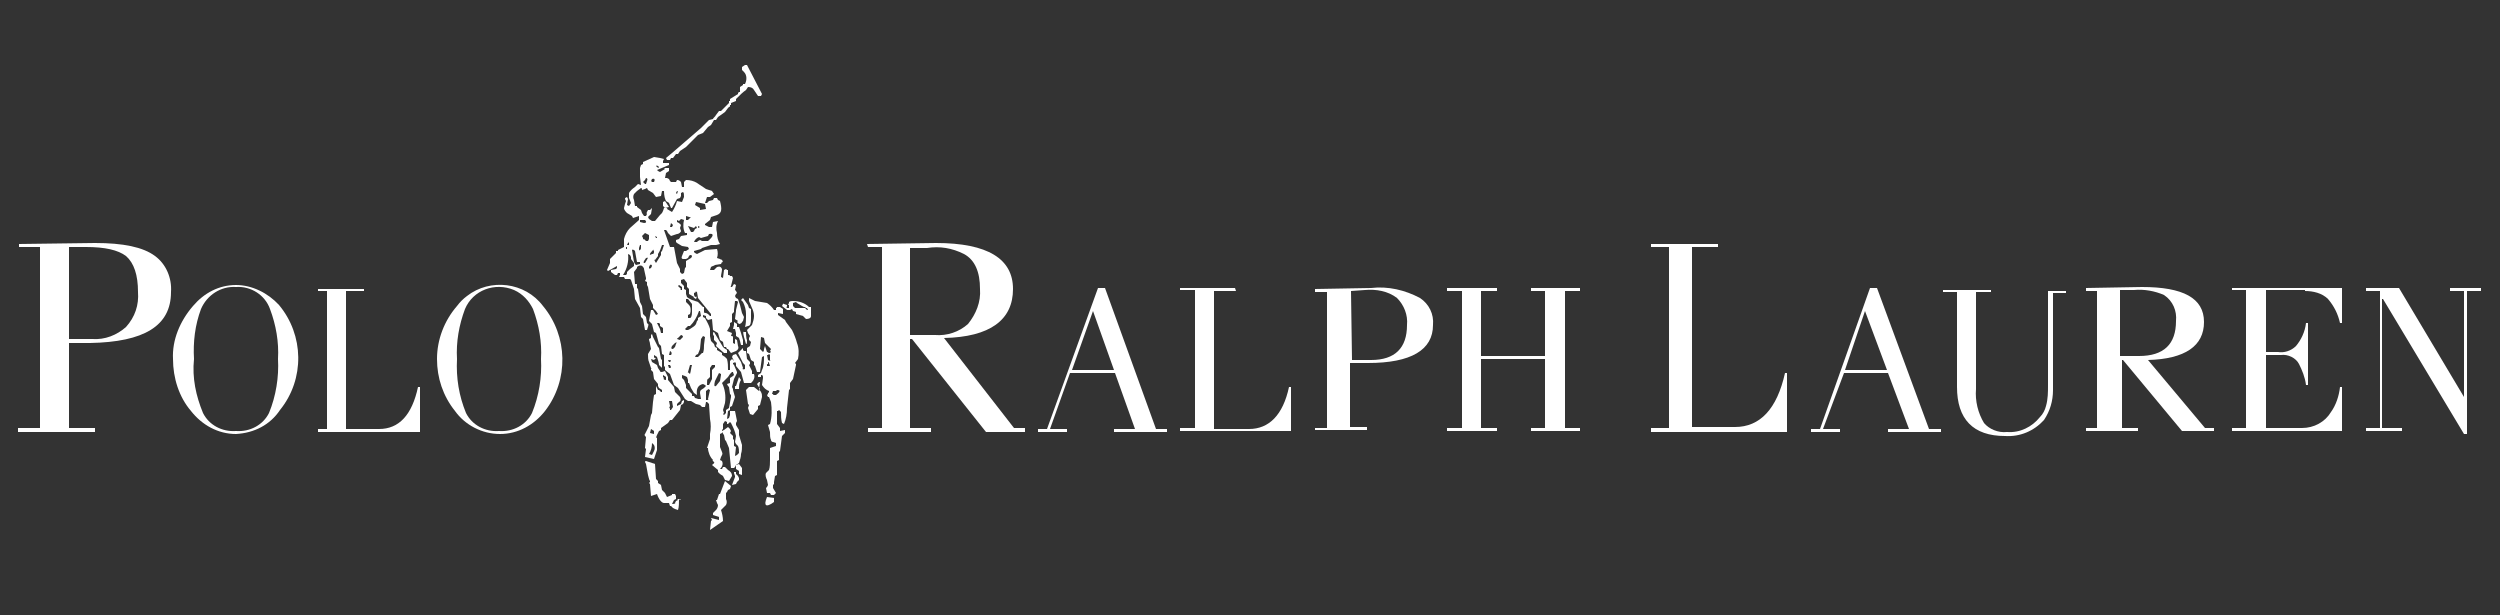 <?xml version="1.0" encoding="utf-8"?>
<!-- Generator: Adobe Illustrator 25.2.0, SVG Export Plug-In . SVG Version: 6.00 Build 0)  -->
<svg version="1.1" id="Layer_1" xmlns="http://www.w3.org/2000/svg" xmlns:xlink="http://www.w3.org/1999/xlink" x="0px" y="0px"
	 viewBox="0 0 250 61.5" style="enable-background:new 0 0 250 61.5;" xml:space="preserve">
<rect x="0" y="0" width="250" height="61.5" fill="#333333" stroke="none"/>
<style type="text/css">
	.st0{fill-rule:evenodd;clip-rule:evenodd;fill:#FFFFFF;}
</style>
<path class="st0" d="M202.9,29.1h1.9v9.4c0,0.7,0,1.4-0.2,2.1c-0.1,0.4-0.3,0.8-0.6,1.1c-0.8,1-2,1.6-3.3,1.5
	c-0.9,0.1-1.8-0.3-2.3-0.9c-0.6-1-0.9-2.2-0.8-3.4v-9.7h1.5v-0.2h-4.8v0.2h1.4v9.5c0,3.2,1.6,4.9,4.8,4.9c1.5,0.1,2.9-0.5,3.9-1.6
	c0.6-0.9,0.9-1.9,0.9-3v-9.7h1.3v-0.2H203L202.9,29.1L202.9,29.1z"/>
<path class="st0" d="M187.7,28.8H187l-5,14.1h-0.9v0.3h2.9v-0.3h-1.7l2.1-5.6h4.4l2.1,5.6h-2.1v0.3h5.3v-0.3h-1.2L187.7,28.8z
	 M186.5,31.1l2.2,5.9h-4.2L186.5,31.1L186.5,31.1z"/>
<path class="st0" d="M178.7,37.3h-0.2c-0.8,3.6-2.5,5.4-5,5.4h-4.3v-18h2.6v-0.3h-6.7v0.3h1.8v18.1h-1.8v0.4h13.6L178.7,37.3
	L178.7,37.3z"/>
<path class="st0" d="M230.5,29.1c0.8,0,1.7,0.2,2.3,0.8c0.6,0.7,1,1.5,1.2,2.4h0.2v-3.5h-11v0.2h1.4v13.8h-1.4v0.3h11v-4.4H234
	c-0.1,0.9-0.4,1.8-0.9,2.5c-0.6,1-1.7,1.6-2.9,1.6h-3.6v-7.3h1.5c0.7-0.1,1.5,0.3,1.8,0.9c0.3,0.6,0.6,1.3,0.7,2.1h0.2v-6.2h-0.2
	c-0.1,0.9-0.5,1.7-1,2.3c-0.5,0.5-1.2,0.7-1.8,0.6h-1.2v-6.2H230.5z"/>
<path class="st0" d="M208.6,29.1h1.1v13.7h-1.1v0.3h5.2v-0.3h-1.6V36h0.1l5.9,7.1h3.2v-0.3h-0.9l-5.7-6.8c3.7-0.1,5.6-1.4,5.6-3.8
	s-2.1-3.5-6.2-3.5l-5.6,0.1L208.6,29.1L208.6,29.1z M213.4,29c1-0.1,2.1,0.1,3,0.5c0.9,0.6,1.3,1.6,1.2,2.6c0,2.3-1.2,3.5-3.7,3.5
	h-1.9v-6.6L213.4,29L213.4,29z"/>
<polygon class="st0" points="246.7,29.1 248.1,29.1 248.1,28.8 245,28.8 245,29.1 246.4,29.1 246.4,39.7 239.9,28.8 236.6,28.8 
	236.6,29.1 238,29.1 238,42.8 236.6,42.8 236.6,43.1 240.2,43.1 240.2,42.8 238.2,42.8 238.2,29.9 238.3,29.9 246.4,43.4 
	246.7,43.4 246.7,29.1 "/>
<path class="st0" d="M17.1,29.2c0.1-1.4-0.5-2.8-1.6-3.6c-1.2-0.9-3.2-1.3-6-1.3l-7.6,0.1v0.3H4v18.1H1.8v0.4h7.7v-0.4H6.9v-8.5H9
	C14.4,34.2,17.1,32.6,17.1,29.2L17.1,29.2z M12.6,25.6c0.8,0.7,1.2,1.9,1.2,3.6c0.1,1.3-0.3,2.5-1.2,3.5c-0.9,0.8-2.1,1.3-3.4,1.2
	H6.9v-9.2h1.7C10.5,24.7,11.8,25,12.6,25.6L12.6,25.6z"/>
<path class="st0" d="M23.6,28.5c-1.7,0-3.2,0.8-4.3,2.1c-1.3,1.5-2.1,3.4-2,5.3c0,1.9,0.6,3.8,1.8,5.2c1.1,1.4,2.7,2.3,4.5,2.3
	c1.8-0.1,3.4-0.9,4.4-2.4c2.5-3.1,2.4-7.5-0.1-10.5C26.8,29.3,25.2,28.5,23.6,28.5L23.6,28.5z M20.1,30.9c0.6-1.4,2-2.3,3.5-2.2
	c1.5-0.1,2.9,0.8,3.4,2.2c0.6,1.6,0.9,3.3,0.8,5c0.1,1.8-0.2,3.7-0.9,5.4c-0.6,1.2-1.9,1.9-3.3,1.8c-1.4,0.1-2.7-0.6-3.3-1.8
	c-0.7-1.7-1.1-3.5-0.9-5.4C19.3,34.2,19.5,32.5,20.1,30.9L20.1,30.9z"/>
<path class="st0" d="M54.3,30.6c-1.8-2.4-5.3-2.8-7.6-1c-0.4,0.3-0.7,0.6-1,1c-1.3,1.5-2,3.4-2,5.3c0,1.9,0.6,3.7,1.8,5.2
	c1,1.4,2.7,2.3,4.5,2.3c1.8,0,3.4-0.9,4.5-2.3C56.9,38,56.8,33.6,54.3,30.6L54.3,30.6z M45.7,35.9c-0.1-1.7,0.2-3.4,0.8-5
	c0.8-1.9,3-2.7,4.9-1.9c0.9,0.4,1.5,1.1,1.9,1.9c0.6,1.6,0.9,3.3,0.8,5c0.1,1.8-0.2,3.7-0.9,5.4c-0.6,1.2-1.9,1.9-3.3,1.8
	c-1.4,0.1-2.7-0.6-3.3-1.8C45.9,39.6,45.6,37.8,45.7,35.9z"/>
<path class="st0" d="M42,38.7h-0.2c-0.6,2.8-1.9,4.2-3.9,4.2h-3.3V29.1h1.8v-0.2h-4.6v0.2h0.9v13.8h-0.9v0.3H42V38.7z"/>
<path class="st0" d="M71.3,11.9L70.9,12l-0.8,0.8l-2.9,2.5l-0.6,0.5l0.1,0.2h0.3l0.1-0.2h0.2l0.3-0.4h0.2l0.2-0.3l0.6-0.4l1.2-1.2
	l0.5-0.2l0.5-0.6l0.3-0.2l0.3-0.5h0.2l0.2-0.3l0.7-0.5l0.3-0.4l0.1-0.1c0,0,0.1,0,0.1-0.1v-0.1h0.1v-0.2l0.5-0.2V9.9
	C74,9.5,74.3,9.2,74.6,9l0.2-0.3c0.3,0,0.5,0.1,0.6,0.3l0.4,0.6h0.3l0.1-0.2l-1.5-2.9h-0.2l-0.3,0.2v0.3l0.2,0.2
	c0.3,0.3,0.3,0.8,0.1,1.2h-0.2v0.1l-0.3,0.2V9L74,9.2h-0.1l-0.1,0.1v0.1L73,9.9v0.2h-0.1v0.2l-0.5,0.5l-0.3,0.3h-0.2l-0.3,0.4
	C71.5,11.7,71.3,11.8,71.3,11.9L71.3,11.9z"/>
<path class="st0" d="M63.5,18.7c-0.3,0.2-0.5,0.4-0.6,0.6v0.5l0.2,0.5l-0.2,0.3l-0.2-0.1l0.1-0.6l-0.1-0.2c-0.2,0.1-0.2,0.1-0.2,0.2
	l0.1,0.2l-0.1,0.3l-0.1,0.4c0,0.2,0.2,0.4,0.3,0.5l0.5,0.3l0.1,0.2l0.6-0.2V22l-0.9,0.8c-0.3,0.3-0.5,0.7-0.6,1.1v0.8L61.8,25v0.1
	h-0.2v0.2L61,25.9v0.4L60.7,27l0.1,0.1l0.9-0.5v0.1c0,0.1,0,0.1-0.1,0.2L61.1,27v0.2l0.4,0.3h0.2l0.1-0.2h0.2L62,27.5l-0.1,0.2h0.5
	l0.1,0.2H63l0.1,0.1l0.3,0.9l0.1,1l0.5,0.9l0.1,0.9l0.2,0.2l0.2,1.1h0.2c0.1-0.3,0.2-0.6,0.1-0.6l-0.1-0.1l-0.1-0.6l-0.3-0.3
	l-0.1-0.8L64,30.2l-0.2-1.3l-0.1-0.1v-0.4h-0.2l-0.1-1.2l0.3-0.4v-0.1c0.2-0.2,0.5-0.2,0.6,0c0.1,0.1,0.1,0.1,0.1,0.2l0.2,0.9
	c0,0,0,0.1,0,0.1c0,0,0,0,0,0l-0.1,0.2l0.2,0.1v0.3l0.1,0.2l0.2,1.2l0.3,0.6v0.3l0.3,0.3l0.2,0.3l-0.2,0.1l-0.3-0.5h-0.2l-0.2,1.1
	l0.1,0.1l0.1,0.1l0.1,0.1l0.2,0.8l0.2,0.1l0.3,1.1l0.2,0.2l0.1,0.8l0.2,0.1v1.1l0.1,0.1V37l0.5,0.4l0.4,1.1l0.4,0.3l0.7,1.1l0.3,0.2
	h0.3l0.5,0.3l0.4,0.1l0.2,0.2h0.3l0.1-0.5h0.1l0.2,0.2l0.1,1.5c0.1,0.5,0.1,1,0,1.5L71,43.6v0.3l-0.3,0.9h0.1c0,0.4,0.2,0.9,0.5,1.2
	c-0.1,0.1,0,0.1,0.1,0.2s-0.1,0.2-0.2,0.3l0.6,0.5v0.2l0.2,0.2l0.3,0.2l0.2,0.4l0.4,0.1l0.3-0.5c0-0.3-0.2-0.5-0.4-0.6l-0.3-0.3
	h-0.2l-0.1,0.2L72,46.9c0.3-0.3,0.3-0.6,0.2-0.8L72,46l0.1-0.3c0.1-0.2,0.2-0.3,0.1-0.5L72,44.7v-1.3l0.2-0.1V43l0.1-0.1v-0.5
	l0.2-0.3l0.2,0.1v0.2c0.1,0,0.1,0,0.2-0.1l0.1-0.1l0.1,0.1h0c0.2,0.4,0.4,0.8,0.5,1.3l-0.1,0.6l0.1,0.2l0.2,0.2
	c0.1,0.2,0.1,0.5,0.1,0.7l-0.2,0.2l-0.2,0.1l0.1-0.9l-0.2-0.1v-0.6l-0.1-0.1v-0.3l-0.3-0.3l0.1-0.2l-0.1-0.2l-0.2-0.2L72.4,43
	l-0.2,0.1v0.1c0.1,0.1,0.1,0.2,0.2,0.3l0.1,0.5l0.1,0.1l0.3,0.7l0.2,2h0.3l0.1-0.1l0.1-0.2l0.3-0.2c0.1-0.3,0.2-0.6,0.2-0.9
	c0.1-0.3,0.1-0.6,0.1-0.9l-0.3-1V43l-0.3-0.5v-0.2l0.1-0.2l-0.2-1H73v0.4l-0.1,0.3l-0.2,0.1l0.1-0.8L73,41v-0.3l0.2-0.1l0.3-0.9
	L73.3,39v-0.1l-0.1-0.2l0.2-0.8c0.1-0.2,0.2-0.4,0.3-0.6v-0.1l-0.3-0.7l-0.1-0.1v-0.1c0.2-0.1,0.3-0.1,0.3,0.1v0.2l0.5,0.6l0.3,1.1
	h0.7l0.1-0.1c0.2-0.2,0.3-0.5,0.2-0.8h-0.2v-0.3l-0.3-0.6L75,36.4v-0.2l-0.3-0.3l-0.1-0.8h-0.2l-0.1-0.1v-0.2l-0.5,0.5l0.5,1
	l0.2,0.2v0.4c-0.2,0.1-0.3,0-0.2-0.1l-0.2-0.6l-0.5-0.8l-0.3,0.1l-0.1,0.2l0.2,0.4l-0.2-0.2l-0.1,0.1l-0.1,0.1V37h-0.2
	c0-0.4,0-0.7-0.1-1.1l-0.2-0.2l-0.3-0.2v-0.2l-0.5-0.3v-0.2l-0.2-0.1l-0.1-0.3l-0.3-0.3L71,33.6v-0.7c-0.1-0.4-0.3-0.7-0.5-1.1
	l-0.2-0.1v-0.1c0,0,0-0.1,0-0.1c0,0,0,0,0,0l0.3,0.1v0.2l0.2,0.2l0.4-0.1l0.1,1.1l0.5,0.3l0.2,0.7l0.3,0.2l0.1,0.5h0.2l0.1,0.2h0.1
	l0.3,0.4l0.5-0.2c0.2-0.1,0.3-0.3,0.2-0.5l-0.1-0.6l-0.2-0.1v0.5l-0.2-0.1v-0.6c0-0.1-0.1-0.1-0.2-0.1l0.1-0.3l-0.5-0.2l0.3-0.5
	v-0.3l0.2-0.1v-0.8l0.1-0.1l0.1-0.1V31l0.1-0.9h0.2l0.1,0.1L73.6,31v0.1l-0.1,0.8l0.3,0.2l-0.1,0.1l0.1,0.1l0.1,0.1
	c0.1,0,0.3-0.1,0.3-0.2l0.1-0.1l0.1-0.4l-0.1-0.2l-0.1-0.2L74,30.5l-0.1-0.3l-0.1-0.3l-0.2-0.1l-0.1-0.2l0.1-0.2l0.1-0.1l-0.1-0.2
	l-0.1-0.1l0.1-0.5l-0.2-0.1l-0.2,0.3c-0.1,0-0.2,0-0.1-0.1h0l0.2-0.8l-0.1-0.2H73c0-0.1-0.1-0.1-0.2-0.1V27h-0.1l-0.1-0.1l-0.2,0.1
	l-0.1,0.8l-0.2-0.1c0-0.3,0.1-0.5,0.1-0.8c-0.1-0.2-0.2-0.3-0.5-0.2l-0.2,0.2L71.4,27H71l0.1-0.3c0.1-0.1,0.3-0.1,0.4-0.2l0.6-0.1
	l0.1-0.2c0.1,0.1,0.1-0.1,0-0.2s-0.1,0-0.2-0.1l-0.3-0.1c0.1-0.3,0.1-0.6,0-0.9l-1.2,0.1l-0.8,0.4l-0.2-0.1l-0.1-0.1v-0.1l0.7-0.2
	l0.1-0.1l0.9-0.3h0.5l0.4-0.1c-0.2-0.3-0.3-0.7-0.3-1.1c-0.1-0.4-0.1-0.8,0.1-1.2l-0.5,0.1l-0.1,0.5h-0.3l-0.2-0.1l-0.2-0.1v-0.1
	l0.5-0.4H71l0.1-0.3l0.6-0.2c0.5-0.2,0.5-0.6,0.3-1.4L71.8,20l-0.1-0.2h-0.3L71.3,20l-0.4,0.1l-0.2,0.2h-0.2l0.2-0.6H71l0.4-0.3
	l-0.2-0.3l-0.6-0.2l-0.9-0.6c-0.3-0.2-0.7-0.3-1.1-0.3l-0.2,0.2v0.5h-0.2l-0.1-0.5c-0.1-0.1-0.2-0.2-0.4-0.2l-0.1,0.2h-0.5L67,18.1
	l-0.1-0.2l-0.2-0.1h-0.2l0.1-0.5l0.3-0.2v-0.3h-0.1c-0.3,0-0.5,0-0.3,0.1L66,17.2l-0.2-0.1l-0.1-0.1l1.2-0.5v-0.2h-0.6v-0.2l0.1-0.2
	L66,15.8l-0.6-0.1l-1.1,0.5v0.2l-0.2,0.1L64,16.8v0.9l0.1,0.8l-0.3-0.1L63.5,18.7L63.5,18.7z M63.7,19.1l0.4-0.3
	c0.1,0,0.1,0.1,0.1,0.2l0.3-0.1l0.2-0.1l0.1,0.2l0.5,0.3l0.3,0.4l0.5-0.1l0.1-0.5h0.2c0,0.5,0.1,0.8,0.2,1l0.3,0.2l0.2,0.5h0.1
	l0.5-0.9l0.3-0.1l0.1-0.2v-0.3l0.2-0.1c0.1,0.1,0.1,0.2,0.1,0.5l-0.2,0.5l-0.5-0.1c-0.1,0.4-0.3,0.8-0.5,1.1l-0.5-0.3
	c0.1-0.1,0-0.1-0.3-0.1l-0.1,0.3l-0.1,0.2L66,21.5l-0.5,0.6h-0.3l-0.3-0.2l-0.1-0.2l0.3-0.3l0.1-0.6l-0.2,0.2L64.8,21
	c-0.1,0.2-0.2,0.3-0.1,0.4l-0.1,0.2h-0.2l-0.2-0.3L64.1,21l-0.4-0.3v-0.1h-0.2L63.4,20c-0.1-0.2-0.1-0.4,0-0.6l0.1-0.1L63.7,19.1
	L63.7,19.1z M65.9,16.7c0,0.1-0.1,0.1-0.2,0l-0.1-0.1C65.7,16.5,65.8,16.6,65.9,16.7L65.9,16.7z M67.7,19.4L67.7,19.4l-0.1-0.1
	l0.1-0.2C67.8,19.1,67.8,19.1,67.7,19.4z M65.2,18.2c-0.1-0.1-0.1-0.1,0-0.3c0.3-0.1,0.3,0.1,0.2,0.3H65.2z M64.5,18l0.1-0.2
	c0.1,0,0.2,0.1,0.1,0.3l-0.1,0.3h-0.1l-0.2-0.2L64.5,18z M69.5,20.5l0.1-0.3l0.9,0.2l0.1,0.5L70,21v-0.2L69.5,20.5L69.5,20.5z
	 M68.6,21.6l0.3,0.1c0.2,0,0.2,0.1,0.1,0.1L68.8,22h-0.2C68.6,22,68.6,21.6,68.6,21.6z M71.9,37.3l0.2,0.1v0.1L72,38.1l-0.4,0.5
	c-0.2,0.1-0.2-0.1-0.1-0.5L71.9,37.3L71.9,37.3z M73.4,37.5l-0.1,0.1L73,37.8v0.5l-0.3,0.1l0.1,0.2l0.1,0.1l0.1,0.7l0.1,0.1v0.2
	l-0.2,1.1L72.6,41v0.3l-0.1,0.1l-0.1,0.1l-0.1-0.1l0.1-0.1L72.3,41l0.2-0.7c0.1-0.7,0-1.4-0.3-2l0.6-0.6l0.2-0.3l0.2-0.2h0.1v0.1
	C73.3,37.2,73.3,37.2,73.4,37.5L73.4,37.5z M69.8,22.6l0.2,0.1l-0.2,0.1V22.6z M69.9,23.7l0.2,0.1l0.7-0.2l0.1-0.2
	c0.5-0.1,0.5,0.2-0.1,0.7h-0.6L70,24l-0.2,0.1l-0.1,0.1h-0.3l0.1-0.2l0.2-0.2L69.9,23.7L69.9,23.7z M69.1,22.7l0.3,0.1l0.2-0.2
	l0.1,0.2l-0.2,0.1l-0.1,0.2l-0.1,0.1h-0.2l-0.3-0.6L69.1,22.7L69.1,22.7z M68,22.8l0.1-0.3l-0.2-0.2l-0.2-0.1V22l0.2,0.1l0.2-0.2
	l0.3,0.1c-0.1,0.4-0.1,0.9,0.1,1.3h0.2v0.2l-0.6,0.1l-0.2,0.3l-0.3,0.1v0.2l0.1,0.1l0.5,0.3l0.6,0.1l0.1,0.2l-0.3,0.2h-0.2l-0.2,0.5
	c-0.1,0.2,0,0.3,0.1,0.3h0.3l0.2-0.1l0.1-0.2l0.1-0.1c0.2,0,0.2,0.1,0.2,0.1s0,0.1-0.1,0.2l-0.5,0.3v0.6l-0.1,0.1l-0.1,0.5l-0.2,0.1
	l-0.2-0.2v-0.3l-0.3-0.6l-0.3-1.6h-0.4L66.4,23h0.2l0.1,0.1l0.1,0.2l0.3,0.3l0.6-0.2c0.2,0,0.4-0.2,0.4-0.3L68,22.8L68,22.8z
	 M67.1,22.3l0.2,0.2l-0.1,0.2H67L67.1,22.3z M64.5,22c0.2,0.2,0.1,0.3-0.1,0.3L64,22.2V22H64.5L64.5,22z M64.9,23.5v0.4l-0.1,0.2
	h-0.2l-0.2-0.2c-0.1,0.1-0.1,0-0.1-0.1l-0.1-0.2l0.3-0.3L64.9,23.5L64.9,23.5z M65.7,23.7c0,0.1,0,0.1-0.1,0.1l-0.1-0.2L65.7,23.7
	L65.7,23.7z M65.3,25C65.4,24.9,65.4,25,65.3,25c0.1,0.1,0.1,0,0.1,0.2s-0.1,0.2-0.2,0.2C64.9,25.6,64.9,25.4,65.3,25z M64.4,26.1
	l0.2-0.3c0.3-0.1,0.2,0-0.1,0.5C64.4,26.3,64.3,26.3,64.4,26.1L64.4,26.1z M65.8,25.6v-0.2c0.2-0.3,0.3-0.6,0.4-0.9h0.2l-0.2,0.6
	l-0.1,0.1v0.3l-0.5,0.8c-0.2-0.3-0.2-0.4-0.1-0.3L65.8,25.6L65.8,25.6z M65.2,26.6l-0.1,0.2c-0.2,0.1-0.2,0.1-0.2-0.1l0.1-0.2
	C65.1,26.4,65.2,26.5,65.2,26.6L65.2,26.6z M67.8,28.6L67.8,28.6l0.1-0.1l0.3,0.2v0.3c-0.2,0-0.2,0-0.1-0.1L67.8,28.6L67.8,28.6z
	 M68.4,27.9l0.3,0.4v0.4l0.1,0.1l0.1,0.1v0.5l0.5,0.3c-0.1,0,0,0.1,0.2,0.2c0.1-0.2,0.1-0.3-0.1-0.2l-0.1-0.2v-0.2l0.2-0.1
	c-0.1-0.1-0.1-0.1,0.1,0l0.1,0.6l1.3,1.6v0.2L71,31.6l-0.2-0.2l-0.2-0.1c-0.1,0-0.2,0-0.2-0.1v-0.5h-0.1l-0.5-0.5L69.2,30
	c-0.2-0.1-0.4-0.2-0.5-0.3l-0.1-0.3L68.6,29l-0.2-0.1v-0.3l-0.3-0.3v-0.3L68.4,27.9z M68.6,30.2v-0.3h0.2l0.4,0.5v0.8
	c0,0.4-0.1,0.6-0.2,0.6h-0.2v-0.3l0.2-0.1c0.1-0.3,0.1-0.7-0.1-0.9L68.6,30.2L68.6,30.2z M64,25c-0.1,0.1-0.1,0-0.1-0.2l0.1-0.3h0.1
	v0.2C64.1,24.9,64.1,24.9,64,25z M63.4,25l0.1,0.1l0.2,1.1H64v0.2l-0.4,0.1l-0.1-0.1l-0.1-0.2l-0.2-1.2C63.3,24.9,63.3,25,63.4,25
	L63.4,25z M62.6,24.9v-0.2c0.1,0,0.1,0,0.1,0.1C62.7,24.9,62.7,24.9,62.6,24.9z M62.9,24.3v0.2h-0.2l0.1-0.2
	C62.9,24.2,62.9,24.2,62.9,24.3L62.9,24.3z M63.1,25.7v0.2l0.3,0.4v0.3L63,26.9l-0.3,0.3v0.1c0,0.1,0,0.1-0.1,0.2h-0.3
	c0.4-0.6,0.6-1.4,0.5-2.1l0.2,0.1L63.1,25.7L63.1,25.7z M70.1,31.6l-0.3,0.2v0.2l-0.1,0.1l-0.1,0.3c-0.1,0.2-0.3,0.3-0.6,0.5
	L68.8,33h-0.2l-0.1-0.1l0.2-0.2l0.1-0.1H69c0.4-0.4,0.7-0.9,0.9-1.5h0.1L70.1,31.6L70.1,31.6z M68.3,33.7L68,34
	c-0.3-0.1-0.4-0.1-0.2-0.2l0.3-0.3C68.2,33.5,68.3,33.6,68.3,33.7L68.3,33.7z M70.1,33.9l0.2-0.3l0.2,0.1l-0.1,0.8
	c0,0.3,0,0.5-0.1,0.8h-0.1l-0.4,0.4h-0.3l0.1-0.2l0.2-0.1l0.2-0.5L70.1,33.9z M66,32.4v0.2l0.3,0.2v0.5h-0.2L66,32.9l-0.3-0.6h0.2
	L66,32.4z M67.6,34.4l-0.1,0.3l-0.2,0.2c-0.2,0-0.2-0.1-0.1-0.3l0.3-0.3C67.7,34.2,67.7,34.2,67.6,34.4L67.6,34.4z M67.1,36.1
	c-0.1,0.1-0.1,0.1-0.2,0.1l-0.1-0.2C67,36,67.1,36,67.1,36.1L67.1,36.1z M67.1,36.7c0,0.1-0.1,0.1-0.2,0.1l-0.1-0.3h0.2L67.1,36.7
	L67.1,36.7z M67.1,35.5h-0.2l0.1-0.4C67.2,35.2,67.2,35.4,67.1,35.5z M71.5,36.5v0.2L71.2,37v0.9l-0.3,0.6h-0.2c0-0.4,0-0.6,0.1-0.6
	l0.1-0.1l0.1-0.1v-0.9l0.2-0.3L71.5,36.5L71.5,36.5z M69.2,36.5c-0.1,0.3-0.1,0.6-0.2,0.9c-0.2-0.2-0.3-0.2-0.2-0.2l0.2-0.7
	L69.2,36.5z M68.4,38l-0.2-0.2v-0.3l0.3,0.1l0.2,0.1l0.1,0.3v0.3h0.1l0.2,0.5l0.3,0.5l0.3,0.2c-0.1-0.6,0.1-1,0.6-1.1l0.2,0.1
	c0.1,0.1,0.1,0.1,0.1,0.1l-0.1,0.1l-0.1,0.1L70.1,39c-0.1,0.1-0.1,0.2-0.1,0.3l0.1,0.6l-0.3,0l-0.3-0.1l-0.1-0.2h-0.2v-0.2l-0.6-0.6
	v-0.3L68.4,38z M70.8,38.9L71,39l-0.2,0.9c0.1,0.1,0,0.1-0.2,0.1v-0.9C70.7,39,70.8,39,70.8,38.9L70.8,38.9z"/>
<polygon class="st0" points="66.5,20.1 66.3,20.2 66.3,20.6 66.5,20.8 66.9,20.7 66.5,20.1 "/>
<path class="st0" d="M81.1,30.7h-0.2c-0.4-0.4-1-0.6-1.6-0.6c-0.1,0-0.3,0-0.4,0.1v0.1l-0.1,0.2h0.1v0.3h-0.2
	c-0.1-0.1-0.1-0.2,0-0.1v-0.2l-0.3-0.1c-0.1-0.1-0.1,0-0.2,0.2l0.5,0.4h0.2L79,31l0.2-0.1l0.1,0.2l0.3,0.1v0.2l0.7,0.2l0.3,0.3
	c0.3,0,0.5-0.1,0.5-0.3L81.1,30.7L81.1,30.7z M79.6,30.2l0.1,0.1l0.5,0.3l0.2,0.1h0.1l0.1,0.1h0.1l0.1,0.2h-0.1l-0.1-0.1l-0.1-0.1
	L80,30.8h-0.5l-0.2-0.2v-0.3L79.6,30.2z"/>
<path class="st0" d="M74.3,29.8L74.1,30l0.2,0.2c0.2,0.4,0.3,0.8,0.3,1.2v0.3c0,0.3,0,0.7-0.1,1l0.3-0.1c0.1,0,0.2-0.1,0.2-0.1
	c0.1-0.2,0.1-0.5,0.1-0.7l0-0.9l-0.2-0.1l-0.1-0.3L74.3,29.8L74.3,29.8z"/>
<path class="st0" d="M74.9,29.8v0.3l0.3,0.7c0.1,0.2,0.2,0.5,0.2,0.8c0,0.3-0.1,0.6-0.2,0.9l-0.5,0.5l0.1,0.3l0.2,0.3l-0.1,0.2V34
	l0.2,0.2L75,34.6l-0.3,0.2v0.5l0.2,0.1l0.2,0.6l0.3,0.2v0.3l0.1,0.1l0.2,0.6H76l0.2-1.5l0.2-0.1c0,0.5,0,1-0.2,1.4l-0.1,0.3
	l-0.3,0.2v0.2h0.3v-0.2c0.2,0,0.2,0.1,0.2,0.3l-0.1,0.7c0.2,0.3,0.4,0.5,0.7,0.6v0.2c-0.1-0.1-0.1-0.1-0.1,0.1l-0.1,0.1l0.1,0.2h0.1
	l0.2,0.5c0.1,0.7,0.1,1.5-0.1,2.2l-0.2,0.1L77,43.2c0,0.3,0,0.6,0.1,0.8c0,0.1,0.1,0.2,0.2,0.2l0.3,0.1v0.3l-0.6,0.2V46
	c0,0.3,0,0.7-0.1,1l-0.3,0.3c-0.1,0.2,0,0.5,0.1,0.7l0.1,0.5l-0.1,0.2l-0.1,0.1l0.1,0.5H77l0.1,0.2h0.3l0.2-0.2l-0.3-0.5v-0.3
	l0.1-0.1v-0.2l0.1-0.6l0.2-0.1v-1.4l0.2-0.1v-0.8l0.1-0.1l0.2-1.5l0.3-0.3V43l-0.5,0.1v-0.3l-0.3-0.4v-1.3h0.1l0.1-0.1l0.1,0.1
	l0.1,0.1c0,0.4,0,0.7,0.1,1.1l0.2,0.1c0.2-0.5,0.3-1,0.3-1.6l0.2-1.8l0.1-0.1v-0.6l0.3-0.4l0.3-1.4v-0.1l-0.1-0.1l0.3-0.4
	c0.1-0.5,0.1-1.1-0.1-1.6c-0.1-0.4-0.3-0.9-0.5-1.3l-0.6-0.8L78.5,32l-0.7-0.5v-0.2l0.5,0.1v-0.5L78,30.7h-0.3
	c0,0.1-0.1,0.1-0.1,0.1V31h-0.2c-0.2-0.3-0.4-0.5-0.7-0.7l-1.2-0.2L74.9,29.8L74.9,29.8z M76.4,34.9c0,0.1,0,0.2-0.1,0.3L76,34.9
	l0.1-1.2l0.3,0.1l0.1,0.5l0.6,0.6L77,35.1c0.1,0,0.1,0.1,0,0.2c-0.2,0-0.3-0.1-0.2-0.1h-0.1l-0.2-0.6L76.4,34.9L76.4,34.9z M77,36
	c0.1,0.1,0,0.1-0.2,0l-0.1-0.5h0.1l0.1-0.1l0.1,0.1L77,36z M76.8,36.2c0.1,0,0.1,0.1,0.1,0.1l0.1,0.3h-0.3c0-0.2,0-0.2,0.1-0.2
	L76.8,36.2L76.8,36.2z M77.7,39c0.4,0,0.3,0.2-0.1,0.5h-0.3c0.1-0.1,0-0.1-0.1-0.1l0.1-0.3h0.3C77.6,39.1,77.7,39,77.7,39z"/>
<polygon class="st0" points="73.7,32.7 73.7,32.4 73.4,32.2 73.4,32.5 73.3,32.9 73.5,32.9 73.6,33.3 73.6,33.6 73.9,33.8 74,34.1 
	74.1,34.5 74.2,34.5 74.3,34.5 74.3,34 74.1,33.3 73.9,32.7 73.7,32.7 "/>
<path class="st0" d="M71.6,34.6l0.8,0.7h0.3V35l-0.3-0.2l-0.1-0.1L72,34.2l-0.6-1c-0.1,0-0.1,0.1-0.1,0.2s0.1,0.2,0.1,0.2V34
	l0.3,0.3L71.6,34.6L71.6,34.6z"/>
<path class="st0" d="M74.6,33.2h-0.2c-0.1-0.1-0.1,0.1,0,0.5l0.2,0.7c0.1,0,0.1-0.1,0.1-0.4C74.6,33.9,74.6,33.2,74.6,33.2z"/>
<path class="st0" d="M74.7,38.9L74.6,39l0.2,1.4l0.1,0.1l-0.1,0.3l0.1,0.3l0.1,0.3l0.3,0.1l0.5-0.6v-0.3l0.2-0.1l0.2-0.8
	c0-0.2,0-0.3-0.1-0.5l-0.2-0.3L76,38.2h-0.1l-0.3,0.3l0.1-0.1l0.3,0.5l-0.1,0.2l-0.5-0.4h-0.5L74.7,38.9L74.7,38.9z"/>
<path class="st0" d="M73.9,37.7c-0.1,0.3-0.2,0.6-0.3,0.9c-0.1,0-0.1,0-0.1,0.1v0.2h0.4c0-0.3,0-0.6,0.2-0.9L73.9,37.7L73.9,37.7z"
	/>
<path class="st0" d="M65.3,33.7l-0.1-0.3l-0.1,0.1v0.3l-0.2,0.1c0,0.2,0.1,0.3,0.1,0.5l0.1,0.5l-0.3,0.5c0,0.3,0,0.6,0.1,0.8
	c0.1,0.3,0.2,0.6,0.2,0.6s0.1,0.1,0,0.1L65.1,37l0.2,0.2l0.1,0.7l0.4,0.5v0.2l0.1,0.2l0.3,0.2v0.2h-0.1L65.9,39h-0.1l-0.2-0.4v0.8
	l-0.2,0.1l-0.1,0.7l-0.1,1.1l-0.1,0.2l-0.2,1.1l-0.4,0.8c-0.1,0.1,0,0.2,0.1,0.3l-0.1,1.1l0.1,0.1l-0.1,0.8l0.9,0.2l0.3-0.9v-1.2
	c-0.1,0-0.1-0.1,0-0.3l0.1-0.2l0.1-0.2l0.2-0.1v-0.2l0.7-0.5l0.2-0.3h0.2L68,41l0.1-0.5l0.2-0.1l0.1-0.2V40l-0.2,0.1l-0.1,0.3
	l-0.2,0.1l-0.2,0.1v-0.2l0.2-0.2c0.2-0.1,0.2-0.3,0.1-0.5l-0.5-0.5l-0.1-0.5L66.8,38v-0.3l-0.3-0.6l-0.3,0.1c-0.1,0-0.2,0-0.2-0.1
	l-0.2-0.3l-0.1-0.3l-0.5-0.3l-0.1-0.3l0.3,0.1l0.2-0.2c-0.1,0-0.2,0-0.2-0.1v-0.2l0.3,0.2c0.1,0.3,0.2,0.6,0.2,0.8l0.2,0.2
	c0.1,0.1,0.1,0.1,0.1-0.1V36l-0.1-0.1l-0.2-1.1l-0.1-0.1L65.3,33.7L65.3,33.7z M66.6,38c-0.2,0-0.3-0.1-0.2-0.2l-0.1-0.1v-0.2
	l0.3,0.2L66.6,38L66.6,38z M67,40.6l-0.1-0.5h0.3l0.1,0.6L67.1,41h-0.1v-0.2C66.9,40.9,66.9,40.8,67,40.6z M65.1,42.9l0.3,0.2v0.3
	L65,43.3L65.1,42.9L65.1,42.9z M65.2,44.3l0.2,0.2c0.1,0.2,0.1,0.4,0,0.6l-0.2,0.4l-0.3-0.1C65.1,45.1,65.2,44.7,65.2,44.3z"/>
<path class="st0" d="M64.5,46.2l0.1,0.2l0.2,1.1c0.1,0.3,0.1,0.5,0.2,0.6v0.1l-0.1,0.1l0.1,0.1l0.1,1.2l0.6-0.2
	c0.2,0.6,0.5,0.9,0.7,0.9h0.5l0.1,0.3h0.1l0.2,0.2l0.2,0.1l0.3,0.1c0.1-0.3,0.1-0.7,0.1-1.1L68,50c0.1-0.1,0.1-0.1-0.1-0.1
	s-0.2,0-0.1,0.1l-0.2,0.1l-0.1,0.2c0.1,0,0,0.1-0.3,0.1l0.1-0.2l0.1-0.2l0.2-0.1v-0.3l-0.1-0.2h-0.3v0.1l-0.5,0.2l-0.2-0.4L66.2,49
	l-0.1-0.5l-0.3-0.2v-0.2l-0.2-0.2l-0.1-1.5l-0.9-0.3C64.5,46.1,64.5,46.2,64.5,46.2L64.5,46.2z"/>
<path class="st0" d="M71.3,51.3v0.2l0.6,0.2V52l-0.8-0.2l0.1,0.2l-0.1,0.1L71,53l1.3-0.9c0-0.4-0.1-0.8-0.2-1.1l0.5-0.5
	c0.1-0.2,0.1-0.4,0-0.6v-0.6l0.1-0.1L72.8,49l0.2-0.1l0.1-0.3l-0.6-0.5l-0.5,1.3h-0.1L71.7,50h-0.1l0.1,0.3l0.1,0.2
	c0,0.2-0.1,0.4-0.2,0.5L71.3,51.3z"/>
<polygon class="st0" points="73.9,46.4 73.6,46.5 73.6,46.9 73.9,47.1 73.9,47.4 74.2,47.5 74.2,46.8 73.9,46.4 "/>
<path class="st0" d="M73.4,47.2v0.1l0.1,0.3v0.1l-0.3,0.8l0.4-0.1l0.1-0.2l0.2-0.2v-0.2l-0.1-0.2l-0.1-0.1l-0.1-0.1v-0.2
	C73.7,47.2,73.6,47.2,73.4,47.2L73.4,47.2z"/>
<path class="st0" d="M77.4,50.2v-0.4l-0.7-0.1c-0.2,0.5-0.2,0.7-0.1,0.8S77,50.5,77.4,50.2z"/>
<path class="st0" d="M110.5,28.8h-0.7l-5.1,14.1h-0.9v0.3h2.9v-0.3H105l2-5.6h4.5l2,5.6h-2.1v0.3h5.3v-0.3h-1.1L110.5,28.8
	L110.5,28.8z M109.3,31.1l2.1,5.9h-4.2L109.3,31.1L109.3,31.1z"/>
<path class="st0" d="M86.8,24.7h1.4v18.1h-1.4v0.4h6.3v-0.4H91v-8.9h0.2l7.4,9.3h3.9v-0.4h-1.1l-7-9c4.6-0.1,6.9-1.8,6.9-4.9
	c0-3-2.5-4.6-7.7-4.6l-6.9,0.1L86.8,24.7L86.8,24.7z M96.4,25.4c1.1,0.6,1.6,1.8,1.6,3.5c0.1,1.3-0.4,2.5-1.2,3.5
	c-0.9,0.8-2.1,1.2-3.3,1.1H91v-8.7h1.7C94,24.6,95.2,24.8,96.4,25.4L96.4,25.4z"/>
<polygon class="st0" points="144.7,28.8 144.7,29.1 146.2,29.1 146.2,42.8 144.7,42.8 144.7,43.1 149.7,43.1 149.7,42.8 148.1,42.8 
	148.1,35.9 154.5,35.9 154.5,42.8 153.1,42.8 153.1,43.1 158,43.1 158,42.8 156.5,42.8 156.5,29.1 158,29.1 158,28.8 153.1,28.8 
	153.1,29.1 154.5,29.1 154.5,35.6 148.1,35.6 148.1,29.1 149.7,29.1 149.7,28.8 144.7,28.8 "/>
<path class="st0" d="M137.1,28.8l-5.6,0.1v0.3h1.2v13.6h-1.2V43h5.2v-0.3h-1.7v-6.4h1.8c4.3,0,6.5-1.3,6.5-3.8
	c0.1-1.1-0.4-2.1-1.3-2.7C140.5,29,138.8,28.6,137.1,28.8L137.1,28.8z M135.1,29.1l1.4-0.1c1.1-0.1,2.3,0.1,3.2,0.8
	c0.7,0.7,1.1,1.7,1,2.7c0,2.3-1.2,3.5-3.6,3.5h-1.9L135.1,29.1L135.1,29.1z"/>
<path class="st0" d="M123.5,28.8H118v0.2h1.5v13.8H118v0.3h11.1v-4.4h-0.2c-0.6,2.8-2,4.2-4,4.2h-3.5V29.1h2.2L123.5,28.8
	L123.5,28.8z"/>
</svg>
